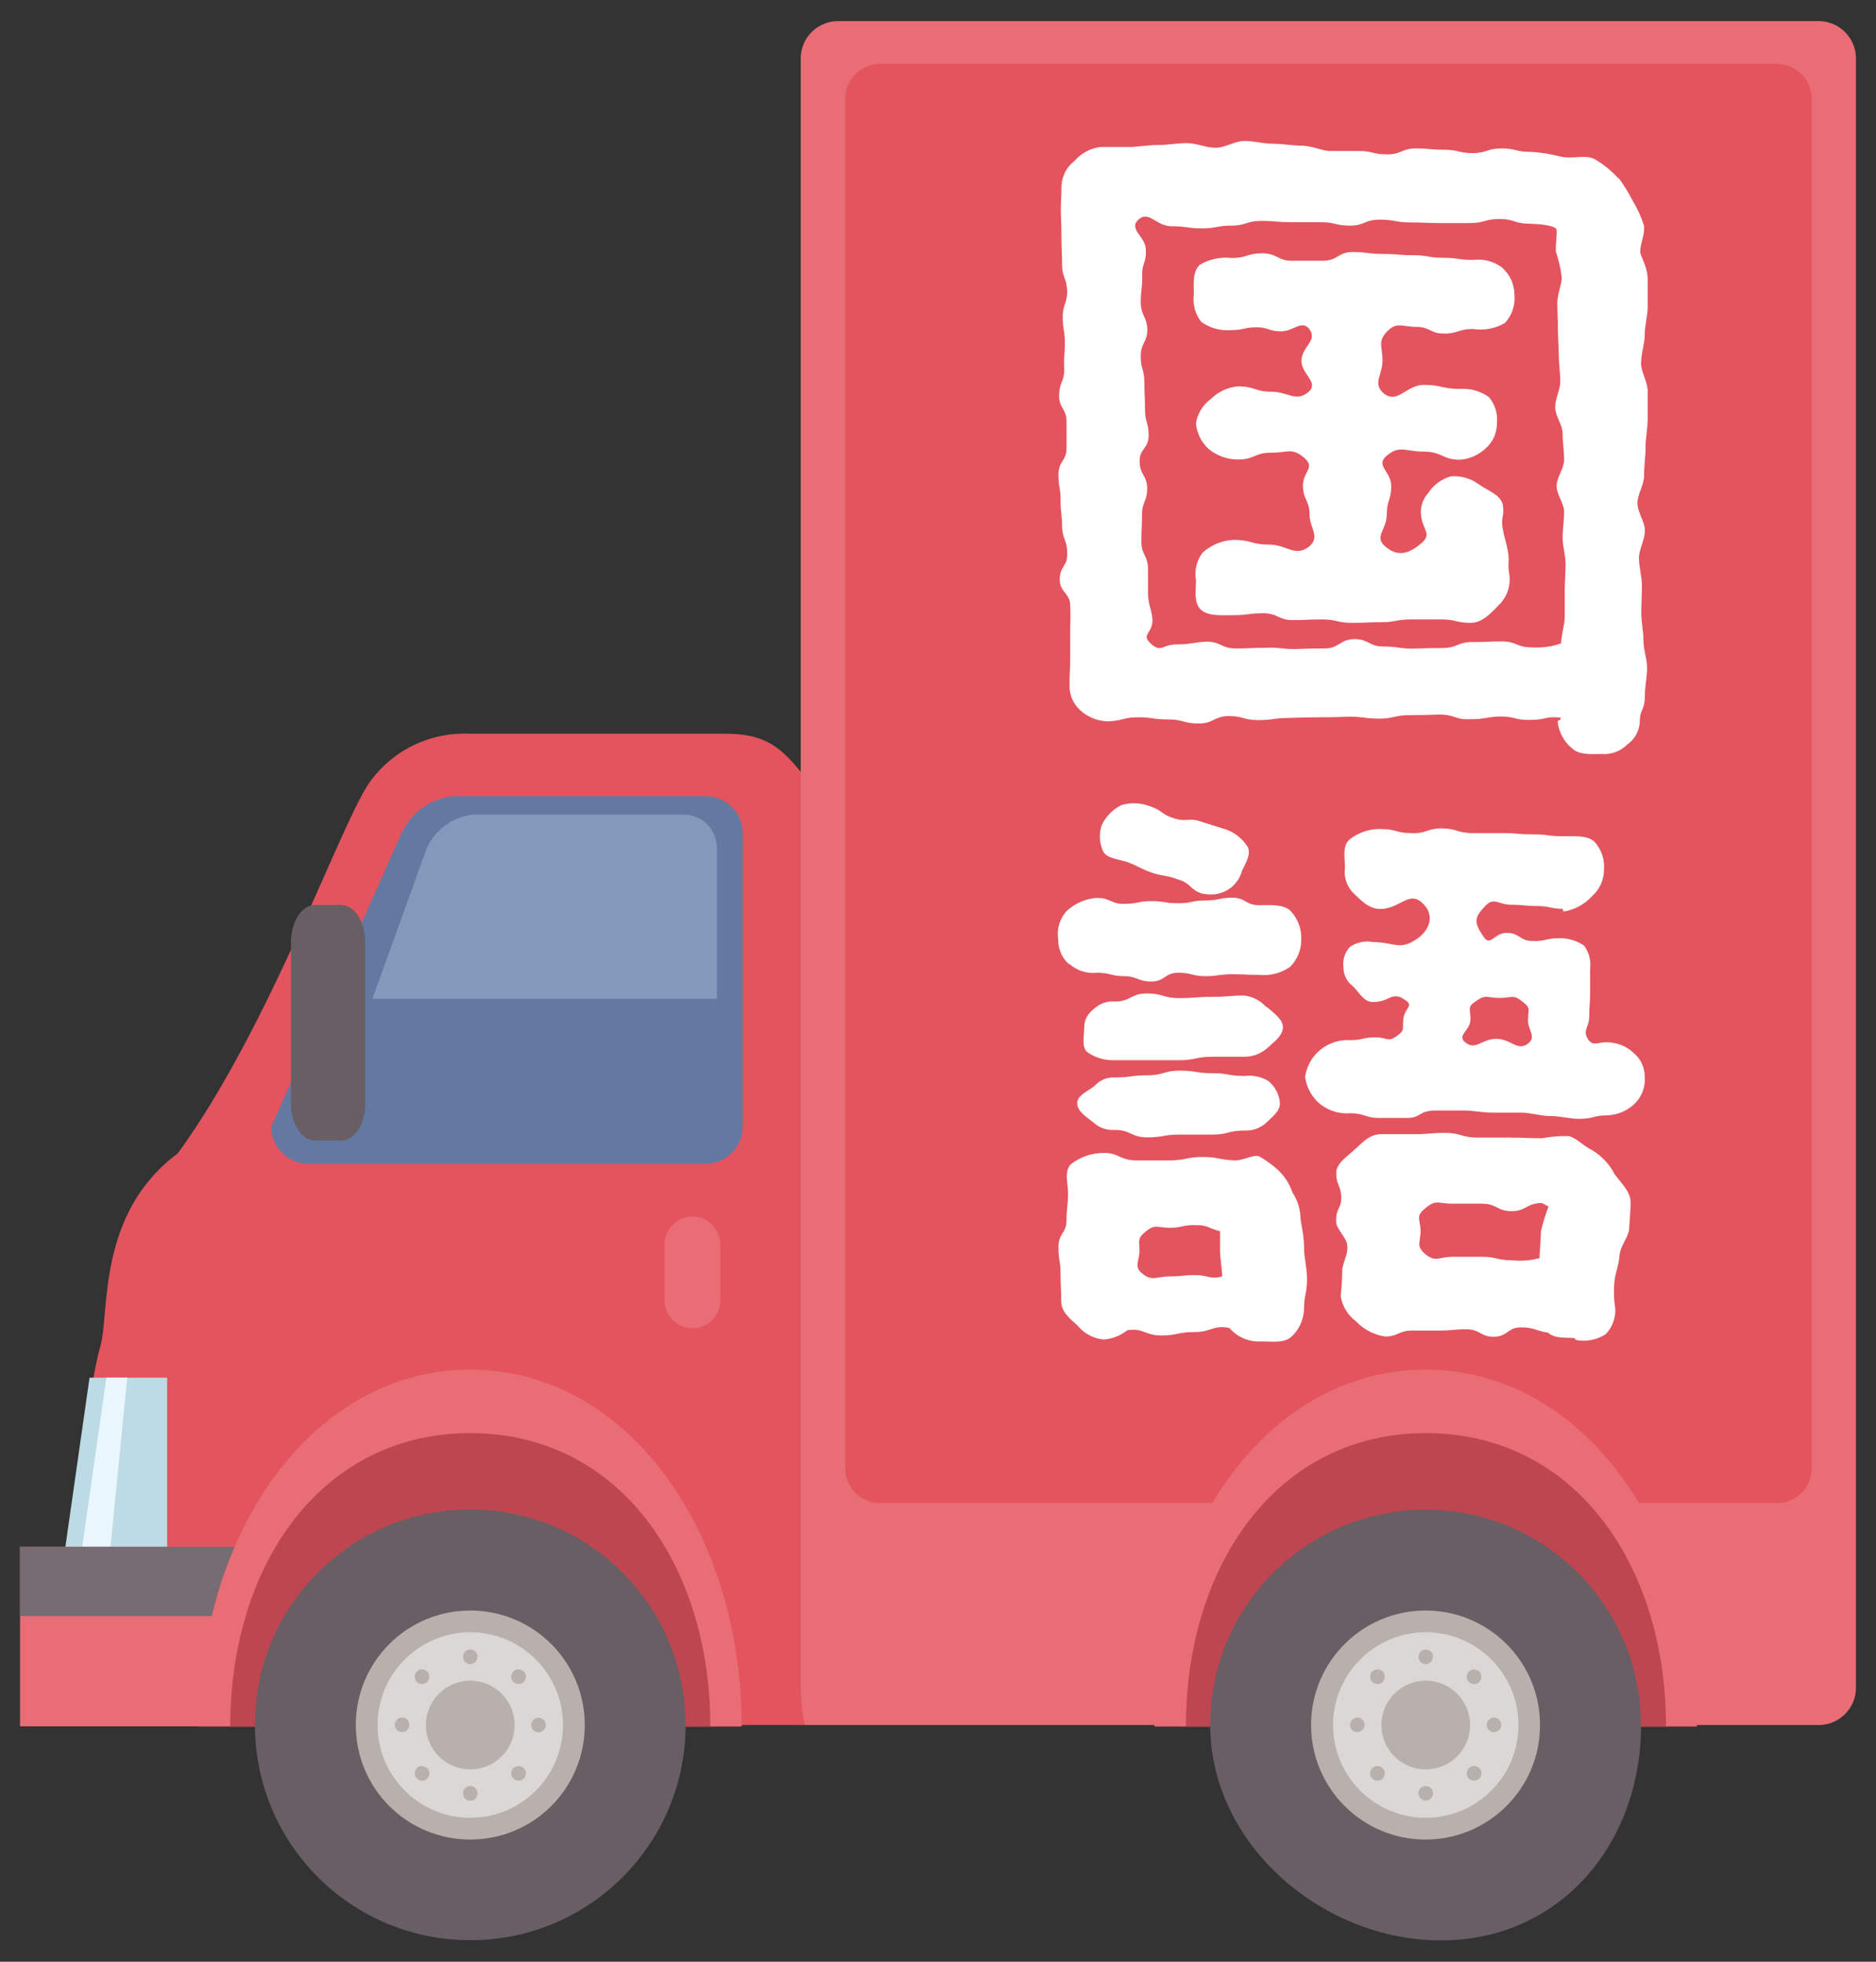 <?xml version="1.0" encoding="UTF-8"?>
<svg id="a" data-name="レイヤー_1" xmlns="http://www.w3.org/2000/svg" xmlns:xlink="http://www.w3.org/1999/xlink" viewBox="0 0 88 92">
  <rect x="0" y="0" width="88" height="92" fill="#333333" stroke="none"/>
  <defs>
    <clipPath id="c">
      <rect x=".94" y="1" width="86.11" height="90.01" fill="none"/>
    </clipPath>
  </defs>
  <g id="b" data-name="グループ_81">
    <g clip-path="url(#c)">
      <g id="d" data-name="グループ_32">
        <path id="e" data-name="パス_368" d="M37.76,36.45c-1.09-1.4-1.84-2.04-3.73-2.04h-11.98c-1.82-.09-3.56.73-4.65,2.19-1.3,1.69-4.68,11.49-9.06,17.49-3.82,2.83-3.19,7.51-3.63,9.04-.76,2.65-1.38,10.62-1.38,10.62l4.92,7.15h29.52s-.1-42.04,0-44.45" fill="#e3545e"/>
        <path id="f" data-name="パス_369" d="M32.48,57.05c.72,0,1.31.59,1.31,1.31v2.62c0,.72-.59,1.31-1.31,1.31-.72,0-1.31-.59-1.31-1.31v-2.62c0-.72.59-1.31,1.31-1.31h0" fill="#e86d74"/>
        <path id="g" data-name="パス_370" d="M4.2,64.61h3.64v9.17H2.89l1.31-9.17Z" fill="#bcdbe4"/>
        <path id="h" data-name="パス_371" d="M4.99,64.61h.98l-.91,9.17h-1.38l1.31-9.17Z" fill="#eaf6fd"/>
        <rect id="i" data-name="長方形_224" x=".94" y="72.54" width="14.31" height="8.42" fill="#e86d74"/>
        <rect id="j" data-name="長方形_225" x=".94" y="72.54" width="14.31" height="3.25" fill="#776c72"/>
        <path id="k" data-name="パス_372" d="M12.72,52.83c0,.96.78,1.75,1.75,1.75h18.62c.96,0,1.75-.78,1.75-1.75v-13.75c0-.96-.78-1.74-1.75-1.74h-11.83c-1.06.11-1.99.77-2.43,1.74l-6.1,13.75Z" fill="#6379a2"/>
        <path id="l" data-name="パス_373" d="M17.47,46.84h16.16v-7.07c0-.87-.7-1.57-1.57-1.57h-9.85c-.96.1-1.79.7-2.19,1.57l-2.55,7.07Z" fill="#8399bb"/>
        <path id="m" data-name="パス_374" d="M17.14,51.75c0,.96-.51,1.74-1.13,1.74h-1.23c-.63,0-1.13-.78-1.13-1.74v-7.57c0-.96.51-1.74,1.13-1.74h1.22c.63,0,1.13.78,1.13,1.74v7.57Z" fill="#685e64"/>
        <path id="n" data-name="パス_375" d="M34.78,80.97H9.34c0-9.24,5.41-16.74,12.72-16.74s12.73,7.5,12.73,16.74" fill="#e86d74"/>
        <path id="o" data-name="パス_376" d="M33.32,80.97H10.8c0-7.6,4.29-13.76,11.26-13.76s11.26,6.16,11.26,13.76" fill="#be4651"/>
        <path id="p" data-name="パス_377" d="M32.16,80.9c0,5.58-4.53,10.1-10.11,10.09-5.58,0-10.1-4.53-10.09-10.11,0-5.58,4.52-10.09,10.1-10.09,5.58,0,10.1,4.53,10.1,10.11" fill="#685e64"/>
        <path id="q" data-name="パス_378" d="M27.43,80.9c0,2.97-2.4,5.37-5.37,5.37-2.97,0-5.37-2.4-5.37-5.37s2.4-5.37,5.37-5.37c2.97,0,5.37,2.4,5.37,5.37h0" fill="#b7b0ac"/>
        <path id="r" data-name="パス_379" d="M26.41,80.9c0,2.4-1.95,4.35-4.35,4.35-2.4,0-4.35-1.95-4.35-4.35,0-2.4,1.95-4.35,4.35-4.35h0c2.4,0,4.35,1.95,4.35,4.35h0" fill="#dbd7d5"/>
        <path id="s" data-name="パス_380" d="M24.14,80.9c0,1.15-.93,2.08-2.08,2.08-1.15,0-2.08-.93-2.08-2.08s.93-2.08,2.08-2.08h0c1.15,0,2.08.93,2.08,2.08h0" fill="#b7b0ac"/>
        <path id="t" data-name="パス_381" d="M22.4,77.7c0,.19-.15.34-.34.34-.19,0-.34-.15-.34-.34,0-.19.15-.34.34-.34s.34.15.34.34h0" fill="#b7b0ac"/>
        <path id="u" data-name="パス_382" d="M24.57,78.88c-.13.13-.35.13-.49,0-.13-.13-.13-.35,0-.49s.35-.13.49,0c0,0,0,0,0,0,.13.13.13.35,0,.49" fill="#b7b0ac"/>
        <path id="v" data-name="パス_383" d="M25.26,81.24c-.19,0-.34-.15-.34-.34s.15-.34.34-.34.34.15.34.34c0,.19-.15.34-.34.34" fill="#b7b0ac"/>
        <path id="w" data-name="パス_384" d="M24.08,83.41c-.13-.13-.13-.35,0-.49.13-.13.35-.13.49,0s.13.35,0,.49c-.13.13-.35.13-.49,0h0" fill="#b7b0ac"/>
        <path id="x" data-name="パス_385" d="M21.71,84.1c0-.19.16-.34.35-.34.19,0,.34.16.34.35,0,.19-.15.34-.34.34-.19,0-.34-.15-.34-.35h0" fill="#b7b0ac"/>
        <path id="y" data-name="パス_386" d="M19.55,82.92c.13-.13.35-.13.49,0,.13.13.13.35,0,.49-.13.13-.35.13-.48,0-.13-.13-.14-.35,0-.48,0,0,0,0,0,0" fill="#b7b0ac"/>
        <path id="z" data-name="パス_387" d="M18.86,80.55c.19,0,.34.15.34.34,0,.19-.15.34-.34.34-.19,0-.34-.15-.34-.34,0,0,0,0,0,0,0-.19.15-.34.34-.34h0" fill="#b7b0ac"/>
        <path id="aa" data-name="パス_388" d="M20.04,78.39c.13.13.13.35,0,.49-.13.13-.35.13-.49,0-.13-.13-.13-.35,0-.49.13-.13.35-.13.49,0" fill="#b7b0ac"/>
        <path id="ab" data-name="パス_389" d="M87.06,2.74c0-.96-.78-1.75-1.75-1.75h0s-46,0-46,0c-.96,0-1.75.78-1.75,1.75v76.41c0,.59.07,1.17.2,1.75h47.55c.96,0,1.75-.78,1.75-1.75h0V2.74Z" fill="#e86d74"/>
        <path id="ac" data-name="長方形_226" d="M41.28,3h42.07c.9,0,1.63.73,1.63,1.63v64.23c0,.9-.73,1.63-1.63,1.63h-42.07c-.9,0-1.63-.73-1.63-1.63V4.63c0-.9.73-1.63,1.63-1.63h0Z" fill="#e3545e"/>
        <path id="ad" data-name="パス_390" d="M79.6,80.97h-25.45c0-9.24,5.41-16.74,12.72-16.74s12.73,7.5,12.73,16.74" fill="#e86d74"/>
        <path id="ae" data-name="パス_391" d="M78.14,80.97h-22.51c0-7.6,4.29-13.76,11.26-13.76s11.26,6.16,11.26,13.76" fill="#be4651"/>
        <path id="af" data-name="パス_392" d="M76.98,80.9c0,5.58-3.81,10.1-9.39,10.1s-10.82-4.52-10.82-10.1,4.52-10.1,10.1-10.1,10.1,4.52,10.1,10.1h0" fill="#685e64"/>
        <path id="ag" data-name="パス_393" d="M72.24,80.9c0,2.97-2.41,5.37-5.37,5.37-2.97,0-5.37-2.41-5.37-5.37,0-2.97,2.41-5.37,5.37-5.37,2.97,0,5.37,2.4,5.37,5.37h0" fill="#b7b0ac"/>
        <path id="ah" data-name="パス_394" d="M71.23,80.9c0,2.4-1.95,4.35-4.35,4.35-2.4,0-4.35-1.95-4.35-4.35s1.95-4.35,4.35-4.35h0c2.4,0,4.35,1.95,4.35,4.35" fill="#dbd7d5"/>
        <path id="ai" data-name="パス_395" d="M68.96,80.9c0,1.15-.93,2.08-2.08,2.08-1.15,0-2.08-.93-2.08-2.08,0-1.15.93-2.08,2.08-2.08h0c1.15,0,2.08.93,2.08,2.08h0" fill="#b7b0ac"/>
        <path id="aj" data-name="パス_396" d="M67.22,77.7c0,.19-.15.34-.34.34-.19,0-.34-.15-.34-.34,0-.19.15-.34.34-.34h0c.19,0,.34.15.34.34" fill="#b7b0ac"/>
        <path id="ak" data-name="パス_397" d="M69.39,78.88c-.13.13-.35.13-.49,0-.13-.13-.13-.35,0-.49.13-.13.35-.13.49,0h0c.13.13.13.35,0,.49" fill="#b7b0ac"/>
        <path id="al" data-name="パス_398" d="M70.08,81.24c-.19,0-.34-.16-.34-.35,0-.19.16-.34.34-.34.19,0,.34.15.34.34s-.15.34-.34.34h0" fill="#b7b0ac"/>
        <path id="am" data-name="パス_399" d="M68.9,83.41c-.13-.13-.13-.35,0-.49.13-.13.35-.13.49,0s.13.35,0,.49c-.13.13-.35.13-.49,0h0" fill="#b7b0ac"/>
        <path id="an" data-name="パス_400" d="M66.53,84.1c0-.19.16-.34.35-.34.19,0,.34.16.34.34,0,.19-.15.34-.34.34s-.34-.15-.34-.34h0" fill="#b7b0ac"/>
        <path id="ao" data-name="パス_401" d="M64.37,82.92c.13-.13.35-.13.49,0,.13.13.13.35,0,.49s-.35.13-.49,0c0,0,0,0,0,0-.13-.13-.14-.35,0-.48,0,0,0,0,0,0" fill="#b7b0ac"/>
        <path id="ap" data-name="パス_402" d="M63.67,80.55c.19,0,.34.15.34.34s-.15.34-.34.34c-.19,0-.34-.15-.34-.34,0-.19.16-.34.34-.34" fill="#b7b0ac"/>
        <path id="aq" data-name="パス_403" d="M64.86,78.39c.13.13.13.35,0,.49s-.35.13-.49,0c-.13-.13-.13-.35,0-.49,0,0,0,0,0,0,.13-.13.35-.13.49,0" fill="#b7b0ac"/>
        <path id="ar" data-name="パス_404" d="M75.93,8.35c.25.34.47.7.66,1.07.22.36.39.74.52,1.14.07.41-.17.85-.17,1.23,0,.25.35.69.35,1.32v1.29c0,.41-.14.85-.14,1.32,0,.41-.17.85-.17,1.32,0,.41.31.85.31,1.32v1.29c0,.44-.1.88-.1,1.32s-.07.88-.07,1.33-.31.88-.31,1.29c0,.44.35.88.35,1.29,0,.44-.28.88-.28,1.29,0,.44.14.85.14,1.29s-.03.85-.03,1.26c0,.47.1.88.1,1.29,0,.47.17.88.17,1.29,0,.47-.1.91-.1,1.26,0,.82-.24.66-.24,1.29-.02.43-.24.82-.59,1.07-.31.31-.74.47-1.18.44-.52,0-1.04.06-1.39-.25-.39-.31-.64-.77-.69-1.26,0-.13.14,0,.14-.19-.69-.09-.69.1-1.39.1-.73.03-.73-.16-1.46-.16-.69.03-.69.13-1.42.13-.69.03-.69-.22-1.42-.22q-.69.03-1.39.03c-.73,0-.73.16-1.42.16-.73,0-.73-.09-1.42-.09q-.73.03-1.42.03t-1.42.03c-.69,0-.69.1-1.42.1s-.69-.19-1.42-.19c-.69.03-.69.35-1.38.35-.73,0-.73-.19-1.42-.19-.73,0-.73-.1-1.42-.1-.73,0-.69.16-1.42.19-.49-.01-.96-.2-1.32-.54-.32-.3-.5-.73-.48-1.17,0-.63.03-.63.03-1.26v-1.23c0-.6.03-.6,0-1.23,0-.6-.49-.6-.49-1.23s.38-.6.35-1.23c0-.63-.21-.6-.24-1.23,0-.6-.07-.6-.07-1.23s-.1-.6-.1-1.23.38-.63.38-1.23v-1.23c0-.63-.35-.63-.35-1.23,0-.63.24-.63.24-1.23-.03-.63.03-.63.03-1.23,0-.63-.1-.63-.1-1.23s.21-.63.21-1.23c-.03-.63-.24-.63-.24-1.23,0-.63-.03-.63-.03-1.23q0-.63-.03-1.23c0-.63.03-.63.03-1.23.02-.46.24-.89.61-1.17.32-.37.76-.61,1.25-.66h1.35c.38,0,.83-.09,1.32-.09.45,0,.9-.09,1.35-.09s.9.22,1.35.22.9-.32,1.35-.32.9.13,1.35.13.9.09,1.32.09c.52,0,.97.25,1.35.25h1.32c.69,0,.69.16,1.35.16.69,0,.69-.28,1.35-.28s.66.06,1.32.06c.69,0,.69.16,1.35.16s.66-.22,1.35-.22.66.16,1.32.16c.49.02.98.1,1.45.22.52.13,1.14-.09,1.56.1.44.25.84.57,1.18.95v-.07ZM73.4,28.91v-1.23c0-.41.04-.82.04-1.23s-.14-.82-.14-1.23.07-.82.07-1.23c0-.38-.35-.79-.35-1.2s.35-.82.35-1.23-.07-.82-.07-1.23-.35-.82-.35-1.23.24-.82.24-1.2c0-.44-.07-.85-.07-1.23,0-.41-.04-.82-.04-1.23,0-.44-.03-.85-.03-1.2,0-.47.21-.88.21-1.23-.05-.42-.15-.83-.28-1.23,0-.63.1-.98,0-1.07-.07-.06-.31-.19-1.25-.22-.69,0-.69-.22-1.39-.22s-.69.19-1.39.19h-1.42c-.69,0-.69-.03-1.39-.03s-.69-.13-1.42-.13-.69.28-1.39.28-.69-.16-1.38-.16h-1.38c-.73,0-.73-.06-1.42-.06s-.69.22-1.38.22-.69.13-1.39.13-.69-.1-1.42-.1-1.07-.76-1.56-.31.35.79.35,1.42c.03.63-.21.63-.17,1.26,0,.6-.07.6-.07,1.23.03.63.28.63.31,1.23,0,.63-.31.63-.31,1.26s.17.63.17,1.23c0,.63.03.63.03,1.26s.17.6.17,1.23-.45.63-.42,1.23c0,.63.35.63.35,1.26s-.24.6-.24,1.23-.03.63-.03,1.26.28.6.31,1.23v1.23c.03.63.17.63.21,1.23,0,.63-.56.66-.07,1.1s.52.03,1.21.03.69-.09,1.39-.13c.69,0,.69.32,1.39.32s.69-.03,1.38-.03c.69-.03.69.06,1.38.06q.69-.03,1.39-.03c.69,0,.69-.41,1.39-.44.69,0,.69.35,1.38.35s.69.1,1.38.1q.69-.03,1.39-.03c.69,0,.69-.28,1.39-.28s.69-.03,1.39-.03.69.28,1.39.28c.47.03.94-.03,1.39-.19,0-.38.17-.85.17-1.26M67.79,15.64c-.69.03-.69-.31-1.35-.31s-.9-.25-1.35.19c-.49.5-.24.69-.24,1.39s-.49,1.07.07,1.55c.66.5,1.04-.41,1.87-.41s.86.19,1.7.19c.48-.03.96.1,1.35.38.29.34.42.78.38,1.23,0,.43-.17.84-.49,1.14-.33.33-.78.54-1.25.57-.83,0-.83-.38-1.7-.38s-1.11-.32-1.73.19c-.56.47.21.73.21,1.42s-.21.66-.21,1.36-.62,1.01-.07,1.48c.59.5,1.11.35,1.7-.16.48-.41.1-.6,0-1.17-.09-.42.02-.85.31-1.17.25-.39.63-.67,1.07-.79.47-.04.94.1,1.32.38.38.28,1,.47,1.11.94.1.54-.1.6,0,1.14s.14.5.24,1.04c.1.57-.03.57.07,1.1.07.49-.08.99-.42,1.36-.38.38-.8.91-1.39.91-.69,0-.69-.16-1.39-.16h-1.39c-.73,0-.73.13-1.42.13s-.69.03-1.38.03-.69-.16-1.39-.16-.69.03-1.38.03-.69-.32-1.39-.32-.69.09-1.38.09c-.55,0-1.18.06-1.53-.25s-.24-.88-.24-1.39c-.08-.46.03-.92.31-1.29.4-.36.91-.58,1.46-.6.83,0,.83.22,1.66.22s1.21.6,1.87.1c.56-.47.03-.85.03-1.51s-.31-.69-.31-1.36.59-.82.07-1.29c-.59-.5-.76-.25-1.56-.25s-.76.32-1.56.32c-.49,0-.97-.17-1.35-.47-.36-.32-.58-.76-.62-1.23.07-.45.32-.86.69-1.13.34-.34.8-.56,1.28-.6.8,0,.8.25,1.56.25.8,0,1.14.5,1.73.03.55-.47-.31-.82-.31-1.48s.8-.95.35-1.51c-.35-.41-.73.13-1.31.13s-.59-.19-1.14-.19c-.59,0-.59.13-1.18.13-.5.05-1.01-.09-1.42-.38-.29-.37-.41-.83-.35-1.29,0-.5-.07-1.07.28-1.39.45-.27.97-.38,1.49-.32.73,0,.73-.22,1.42-.22.73,0,.73.35,1.42.35h1.42c.73,0,.73-.41,1.42-.41s.69.09,1.42.09.69.06,1.42.06.69.12,1.39.12c.73,0,.73.1,1.42.1.48-.06.96.06,1.35.35.37.32.58.78.59,1.26.05.5-.11.99-.45,1.35-.45.26-.98.36-1.49.28-.66,0-.66.19-1.32.22" fill="#fff"/>
        <path id="as" data-name="パス_405" d="M50.16,45.23c-.34-.29-.53-.72-.52-1.17-.08-.48.06-.96.38-1.32.39-.37.89-.59,1.42-.63.66,0,.66.28,1.28.28.66,0,.66-.13,1.28-.13s.62.1,1.28.1c.62,0,.62-.13,1.25-.13.66,0,.66-.13,1.28-.13s.62.35,1.25.35c.55,0,1.14-.06,1.49.28.33.36.51.83.49,1.32.01.48-.18.95-.52,1.29-.42.3-.94.43-1.45.38-.62,0-.62-.03-1.25-.03-.66,0-.66.09-1.28.09s-.62-.16-1.28-.16c-.62,0-.62.41-1.25.41-.66,0-.66-.25-1.28-.25s-.62-.16-1.28-.16c-.47.05-.93-.1-1.28-.41M60.62,55.92c.23.33.36.73.38,1.13,0,.25.17.82.17,1.45,0,.47.14.98.14,1.45,0,.79-.14.72-.14,1.45-.02.49-.23.96-.59,1.29-.35.31-.87.22-1.42.22-.57.04-1.12-.2-1.49-.63-.76-.16-.83.19-1.63.19s-.8.16-1.56.16c-.8,0-.8-.35-1.59-.25-.33.26-.73.42-1.14.44-.47-.05-.91-.29-1.21-.66-.35-.32-.76-.63-.76-1.13,0-.63-.03-.63-.03-1.26s-.1-.63-.1-1.29.38-.63.38-1.26.07-.63.07-1.29c0-.44-.21-1.04.17-1.36.43-.32.95-.5,1.49-.5.76,0,.76.35,1.56.35h1.52c.8,0,.8-.16,1.56-.16s.76.13,1.53.16c.42,0,.83-.28,1.14-.19.31.18.6.39.87.63.32.3.55.66.69,1.07M59.52,50.72c.3.25.49.62.52,1.01,0,.41-.38.66-.66.94-.27.24-.63.37-1,.35-.76,0-.76.19-1.52.19h-1.53c-.76,0-.76.13-1.52.13s-.76-.35-1.52-.35c-.37.03-.73-.1-1-.35-.31-.25-.76-.51-.76-.91,0-.38.55-.57.83-.82.24-.26.58-.4.94-.38.76,0,.76-.1,1.52-.1s.76-.22,1.52-.22.76.12,1.52.12.76.13,1.52.13c.4-.05.8.04,1.14.25M59.42,47.22c.28.25.76.57.76.95,0,.41-.45.72-.73.98-.29.26-.68.41-1.07.41h-1.53c-.76,0-.76.16-1.52.16h-3.05c-.46.02-.91-.12-1.28-.38-.28-.25-.14-.76-.14-1.17,0-.34.17-.65.45-.85.26-.25.61-.38.97-.35.76,0,.76-.38,1.52-.38s.76.22,1.52.22.76-.06,1.52-.06.76-.06,1.52-.06c.4.04.77.24,1.04.54M51.75,39.94c-.18-.39-.21-.83-.07-1.24.19-.41.52-.75.94-.95.43-.12.9-.1,1.32.06.59.19.52.38,1.14.57.59.19.69-.06,1.28.16.59.19.62.19,1.21.38.4.16.75.45.97.82.14.35-.1.72-.28,1.1-.16.6-.67,1.03-1.28,1.1-.2.02-.4,0-.59-.03-.59-.19-.49-.47-1.11-.66-.59-.22-.62-.13-1.21-.31-.62-.22-.59-.28-1.18-.51-.38-.13-.97-.16-1.14-.5M56.05,57.45c-.59,0-.59.13-1.18.13s-.66-.19-1.11.16c-.42.35-.31.41-.31.92,0,.47-.28.76.14,1.07.45.38.69.13,1.28.13s.59-.06,1.18-.06c.62,0,.73.22,1.28.06,0-.31-.1-.88-.1-1.2v-.92c-.55-.13-.59-.31-1.18-.28M76.63,49.38c.34.28.53.7.52,1.13.04.46-.13.9-.45,1.23-.35.35-.82.55-1.32.57-.69,0-.55.16-1.35.16-.38,0-.83-.13-1.32-.13-.45,0-.9-.16-1.35-.16h-1.36c-.45,0-.9-.1-1.32-.1h-1.32c-.83,0-.69.35-1.35.35h-1.32c-.66,0-.66-.22-1.35-.22-.5.04-.99-.11-1.39-.41-.4-.32-.66-.79-.73-1.29.07-.51.33-.97.73-1.29.39-.31.89-.47,1.39-.44.59,0,.59-.13,1.18-.13s.56.25,1-.06c.42-.31.24-.31.31-.82s.52-.6.07-.88c-.62-.44-.73.13-1.52.1-.42,0-.66-.51-.94-.76-.27-.2-.42-.52-.42-.85-.05-.36.06-.72.31-.98.32-.21.7-.29,1.07-.22.97,0,1.25.41,2.04-.13.66-.44.87-1.17.28-1.7-.62-.6-1.07.28-1.97.28-.56,0-.94-.44-1.28-.76-.3-.31-.44-.74-.38-1.17,0-.51-.14-1.04.24-1.35.42-.32.93-.49,1.45-.47.73,0,.69.19,1.42.19.73.03.73-.22,1.42-.22.73,0,.73.22,1.45.22h1.42c.69,0,.69.06,1.42.06s.69.09,1.42.09c.52,0,1.11-.06,1.46.25.33.36.49.84.45,1.32,0,.47-.2.92-.55,1.23-.35.39-.83.65-1.35.73l-.04-.13c-.59,0-.59-.13-1.21-.13-.59,0-.59-.06-1.21-.06-.59,0-.8-.38-1.21.06-.55.57-.52.79-.07,1.45.31.47.49-.19,1.07-.19.62,0,.62.38,1.21.38.62.03.62-.13,1.25-.13.42-.01.83.11,1.18.35.23.32.33.71.28,1.1v1.1c0,.54-.04.54-.04,1.1s-.35.66-.03,1.13c.21.28.45.1.83.1.46,0,.91.16,1.25.47M75.69,55c.28.41.8.85.8,1.39,0,.28-.04.73-.07,1.26-.04.38-.42.79-.45,1.23s-.21.85-.24,1.23c-.04.42-.03.84.04,1.26.02.45-.14.88-.45,1.2-.4.26-.88.36-1.35.28-.07,0-.1-.1-.14-.1-.45-.03-.9.03-1.21-.25-.62-.09-.62-.25-1.28-.25-.62,0-.62.44-1.28.44-.62,0-.62-.35-1.28-.35-.62,0-.62.06-1.28.06h-1.25c-.66,0-.66.28-1.28.28-.51-.08-.99-.32-1.35-.7-.39-.29-.66-.72-.73-1.2.04-.39.07-.78.07-1.17,0-.35.28-.76.24-1.17,0-.38-.52-.79-.52-1.13-.03-.66.24-.6.24-1.17-.03-.57-.24-.57-.24-1.13,0-.47.55-.79.9-1.13.38-.35.69-.69,1.21-.69h1.52c.76,0,.76-.06,1.49-.06s.76.22,1.52.22h1.49c.76,0,.76.03,1.53.03.41-.08.83-.11,1.25-.1.38.1.66.44,1.04.63.45.26.82.63,1.07,1.08M72.22,58.84c.04-.38.04-.76.07-1.13.09-.38.21-.76.35-1.13-.11-.05-.21-.1-.31-.16-.73,0-.73.38-1.42.38s-.69-.35-1.39-.35h-1.39c-.69,0-.76-.22-1.28.22-.45.38-.24.47-.21,1.04,0,.57-.24.69.21,1.1.52.41.62.13,1.32.13h1.35c.69,0,.69.16,1.35.16.45.05.91.02,1.35-.1v-.15ZM68.97,47.81c.04.47-.66.76-.24,1.07.49.41.76-.16,1.46-.16s.97.6,1.49.22c.42-.32-.04-.66,0-1.13,0-.51.14-.51-.24-.82-.48-.38-.48-.19-1.11-.19-.59,0-.62-.19-1.11.16-.42.28-.24.38-.24.85" fill="#fff"/>
      </g>
    </g>
  </g>
</svg>